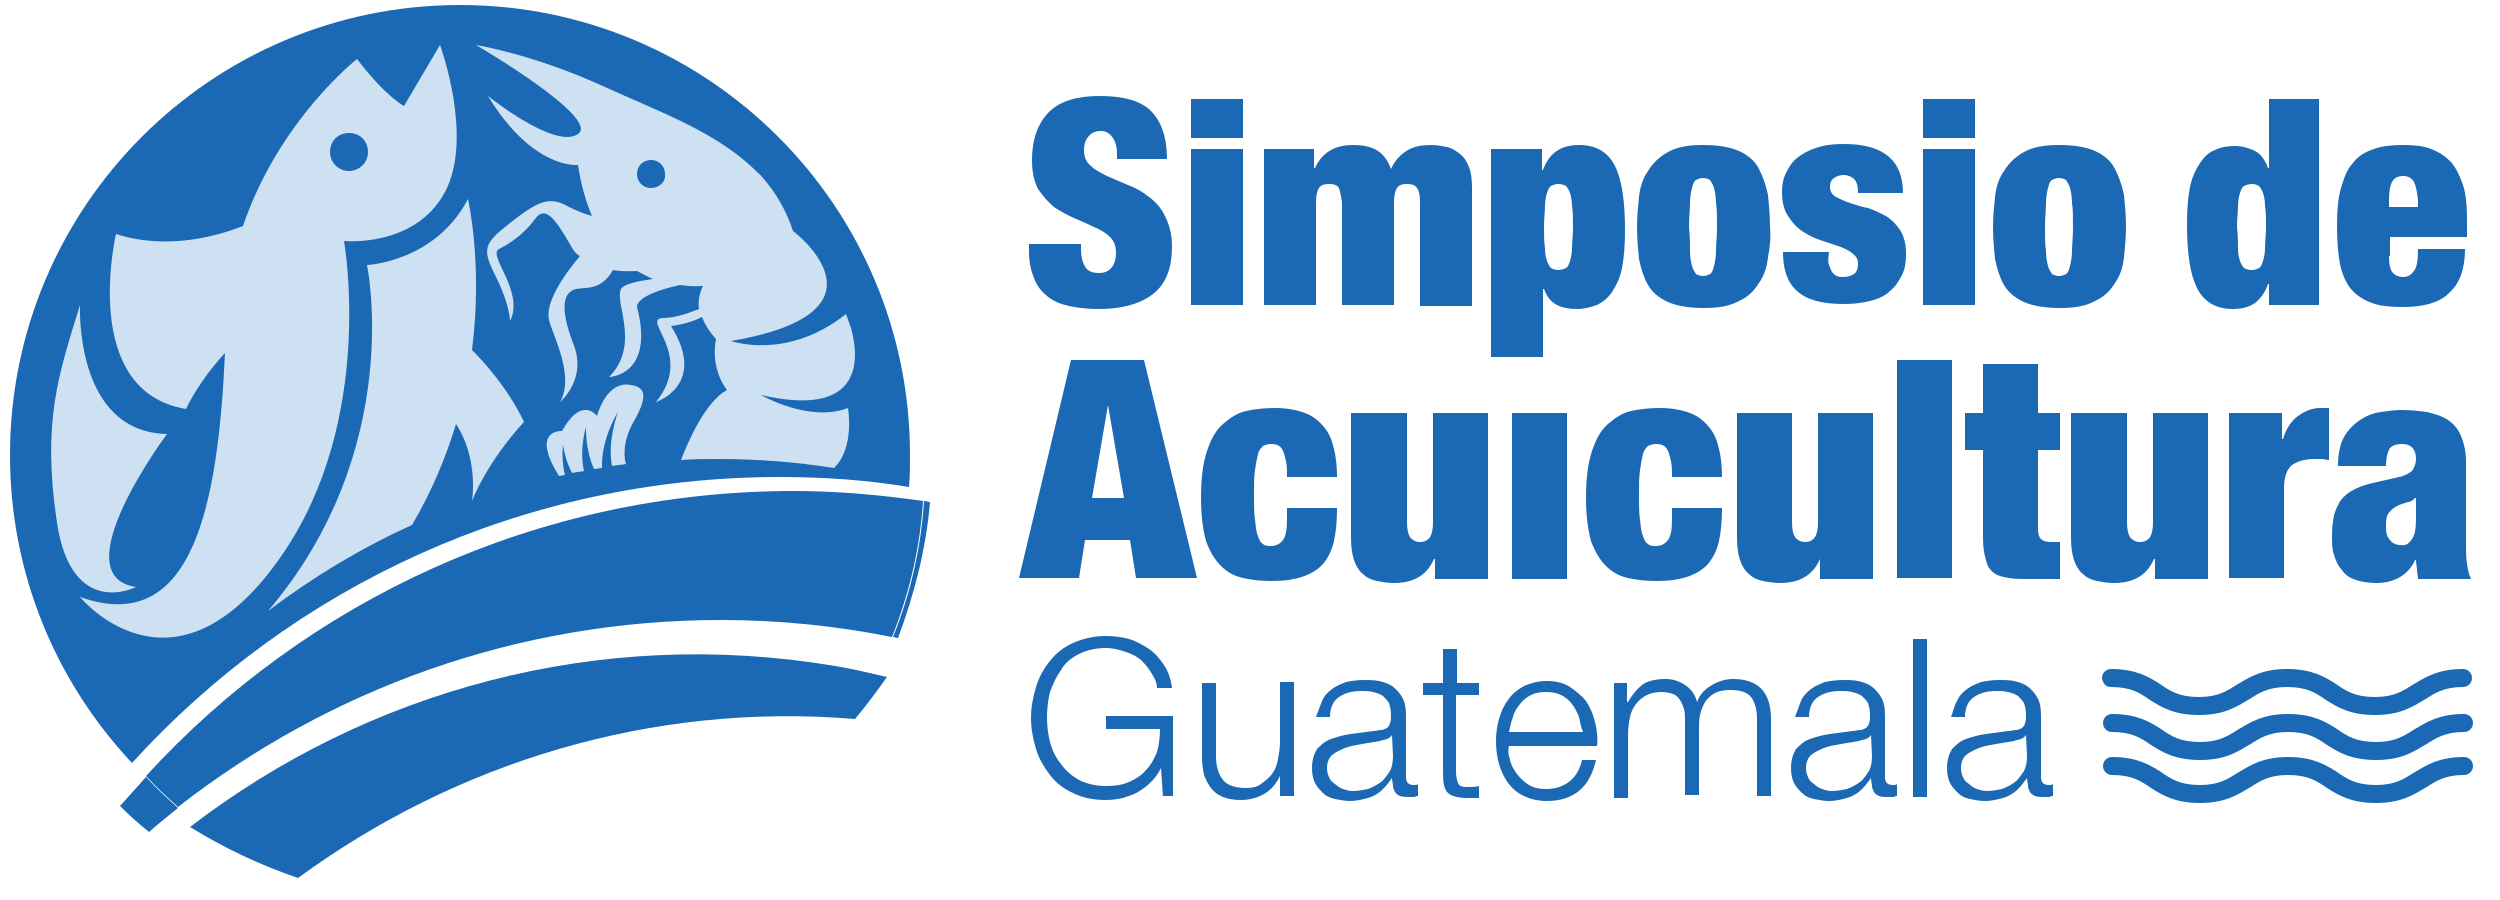<svg xmlns="http://www.w3.org/2000/svg" viewBox="0 0 250 90"><g fill="#1b69b4"><path d="M111.7 15.4c0-.6-.1-1.1-.4-1.6-.3-.4-.6-.7-1.2-.7s-1 .2-1.3.6c-.3.4-.4.8-.4 1.3 0 .7.2 1.2.7 1.6.4.4 1 .7 1.6 1l2.1.9c.8.3 1.5.7 2.1 1.2.7.5 1.2 1.1 1.6 1.9.4.8.7 1.8.7 3 0 2.2-.6 3.8-1.9 4.8-1.3 1-3.1 1.5-5.4 1.5-1.1 0-2.1-.1-3-.3-.9-.2-1.6-.5-2.2-1-.6-.5-1-1-1.3-1.8-.3-.7-.5-1.6-.5-2.7v-.7h5.2v.5c0 .9.2 1.5.5 1.9.3.4.8.5 1.3.5.6 0 1-.2 1.3-.6.3-.4.4-.9.4-1.4 0-.7-.2-1.2-.6-1.6-.4-.4-.9-.7-1.6-1-.6-.3-1.3-.6-2-.9-.7-.3-1.4-.7-2-1.1-.6-.5-1.1-1.1-1.6-1.8-.4-.8-.6-1.7-.6-2.9 0-2.1.6-3.7 1.7-4.8 1.1-1.1 2.8-1.6 5.1-1.6 2.4 0 4.1.5 5.1 1.5s1.6 2.6 1.6 4.8h-5v-.5zM124.3 9.9v3.9h-5.2V9.9h5.2zm0 5v15.6h-5.2V14.9h5.2zM133.9 18.8c-.2-.3-.5-.4-1-.4s-.8.1-1 .4c-.2.3-.3.8-.3 1.4v10.3h-5.2V14.9h5v1.9h.1c.7-1.5 1.9-2.3 3.8-2.3 1.1 0 1.9.2 2.5.6.6.4 1 1 1.3 1.8.4-.9 1-1.5 1.7-1.9.7-.4 1.5-.5 2.3-.5.6 0 1.1.1 1.6.2s.9.4 1.3.7c.4.3.7.8.9 1.3.2.5.3 1.2.3 2.1v11.8H142V20.2c0-.7-.1-1.1-.3-1.4-.2-.3-.5-.4-1-.4s-.8.1-1 .4c-.2.3-.3.8-.3 1.4v10.3h-5.2V20.2c-.1-.6-.2-1.1-.3-1.4zM154.2 14.9V17h.1c.6-1.7 1.8-2.5 3.6-2.5 1.7 0 2.9.7 3.6 2.1.7 1.4 1 3.6 1 6.4 0 1.5-.1 2.8-.3 3.8-.2 1-.6 1.8-1 2.4-.4.6-.9 1-1.5 1.3-.6.2-1.2.4-2 .4-.7 0-1.4-.1-2-.4-.6-.3-1-.8-1.3-1.6h-.1v6.8h-5.2V14.9h5.1zm.3 9.9c0 .6.1 1 .2 1.3.1.3.3.6.4.7.2.1.4.2.7.2.3 0 .6-.1.8-.2.2-.1.3-.4.4-.7.1-.3.2-.8.2-1.3 0-.6.1-1.3.1-2.1s0-1.5-.1-2.1c0-.5-.1-1-.2-1.3-.1-.3-.3-.6-.4-.7-.2-.1-.4-.2-.8-.2-.3 0-.5.1-.7.2-.2.1-.3.4-.4.7-.1.3-.2.8-.2 1.3s-.1 1.2-.1 2.1c0 .8 0 1.5.1 2.1zM176.8 25.7c-.1 1-.4 1.9-.9 2.6-.5.8-1.1 1.4-2 1.8-.9.5-2 .7-3.5.7s-2.7-.2-3.6-.6c-.9-.4-1.6-1-2-1.7-.4-.7-.7-1.6-.9-2.6-.1-1-.2-2.1-.2-3.2 0-1 .1-2 .2-3s.4-1.9.9-2.6c.5-.8 1.1-1.4 2-1.9.9-.5 2-.7 3.5-.7s2.7.2 3.6.6c.9.4 1.6 1 2 1.8.4.8.7 1.6.9 2.6.1 1 .2 2.1.2 3.2.1 1 0 2-.2 3zm-7.8-.6c0 .6.1 1.1.2 1.5.1.4.3.6.4.8.2.1.4.2.7.2.3 0 .5-.1.7-.2.2-.1.3-.4.4-.8.1-.4.2-.9.2-1.5s.1-1.4.1-2.4 0-1.8-.1-2.4c0-.6-.1-1.1-.2-1.5-.1-.4-.3-.6-.4-.8-.2-.1-.4-.2-.7-.2-.3 0-.5.1-.7.2-.2.1-.3.4-.4.8-.1.4-.2.9-.2 1.5s-.1 1.4-.1 2.4c.1 1 .1 1.8.1 2.4zM182.9 26.5c.1.3.2.5.3.7.3.4.6.5 1.1.5.4 0 .8-.1 1.1-.3.3-.2.4-.6.4-1 0-.5-.2-.8-.6-1.1-.4-.3-.8-.5-1.4-.7L182 24c-.6-.2-1.2-.5-1.8-.9-.6-.4-1-.9-1.4-1.5s-.6-1.4-.6-2.4c0-.7.1-1.3.4-1.9.3-.6.6-1.1 1.1-1.5.5-.4 1.2-.8 1.9-1 .8-.3 1.7-.4 2.8-.4 3.9 0 5.9 1.6 5.9 4.9h-4.5c0-.7-.1-1.1-.4-1.4-.2-.2-.6-.4-1-.4s-.7.1-1 .3c-.3.2-.4.5-.4.9s.2.8.6 1c.4.2.8.4 1.4.6.6.2 1.2.4 1.8.5.6.2 1.2.5 1.8.8.6.4 1 .8 1.4 1.4.4.6.6 1.4.6 2.4 0 .8-.1 1.5-.4 2.1-.3.6-.7 1.2-1.2 1.6-.5.5-1.2.8-2 1-.8.2-1.7.3-2.6.3-2.2 0-3.7-.4-4.7-1.3s-1.4-2.2-1.4-3.9h4.6c-.1.8-.1 1.1 0 1.3zM197.5 9.9v3.9h-5.2V9.9h5.2zm0 5v15.6h-5.2V14.9h5.2zM212.4 25.7c-.1 1-.4 1.9-.9 2.6-.5.8-1.1 1.4-2 1.8-.9.5-2 .7-3.5.7s-2.7-.2-3.6-.6c-.9-.4-1.6-1-2-1.7-.4-.7-.7-1.6-.9-2.6-.1-1-.2-2.1-.2-3.2 0-1 .1-2 .2-3s.4-1.9.9-2.6c.5-.8 1.1-1.4 2-1.9.9-.5 2-.7 3.5-.7s2.7.2 3.6.6c.9.4 1.6 1 2 1.8.4.8.7 1.6.9 2.6.1 1 .2 2.1.2 3.2 0 1-.1 2-.2 3zm-7.8-.6c0 .6.1 1.1.2 1.5.1.4.3.6.4.8.2.1.4.2.7.2.3 0 .5-.1.7-.2.2-.1.3-.4.4-.8.1-.4.2-.9.2-1.5s.1-1.4.1-2.4 0-1.8-.1-2.4c0-.6-.1-1.1-.2-1.5-.1-.4-.3-.6-.4-.8-.2-.1-.4-.2-.7-.2-.3 0-.5.1-.7.2-.2.1-.3.4-.4.8-.1.4-.2.9-.2 1.5s-.1 1.4-.1 2.4 0 1.8.1 2.4zM231.9 9.9v20.6h-5v-2.1h-.1c-.3.9-.8 1.5-1.3 1.9-.6.4-1.3.6-2.2.6-1.7 0-2.9-.7-3.6-2.1-.7-1.4-1-3.5-1-6.4 0-1.5.1-2.7.3-3.7.2-1 .6-1.8 1-2.4.4-.6.9-1.1 1.5-1.3.6-.3 1.3-.4 2-.4s1.4.2 2 .5c.6.3 1 .9 1.3 1.7h.1V9.9h5zm-8.1 14.9c0 .6.1 1 .2 1.3.1.3.3.6.4.7.2.1.4.2.8.2.3 0 .5-.1.7-.2.2-.1.3-.4.4-.7.1-.3.2-.8.2-1.3 0-.6.1-1.3.1-2.1s0-1.6-.1-2.1c0-.6-.1-1-.2-1.3-.1-.3-.3-.6-.4-.7-.2-.1-.4-.2-.7-.2-.3 0-.6.1-.8.2-.2.1-.3.4-.4.7-.1.3-.2.8-.2 1.3 0 .6-.1 1.3-.1 2.1.1.9.1 1.5.1 2.1zM238.9 25.6c0 .8.1 1.4.4 1.7.3.3.6.4 1 .4.5 0 .8-.2 1.1-.6.3-.4.4-1.1.4-2.2h4.7c0 1.9-.5 3.4-1.5 4.3-.9 1-2.5 1.5-4.7 1.5-1.3 0-2.3-.1-3.1-.4-.8-.3-1.5-.7-2.1-1.4-.5-.6-.9-1.5-1.1-2.5-.2-1-.3-2.3-.3-3.8s.1-2.8.4-3.8.6-1.9 1.2-2.5c.5-.7 1.2-1.1 2.1-1.4.8-.3 1.8-.4 3-.4 1 0 2 .1 2.7.4.8.3 1.4.7 2 1.3.5.6.9 1.4 1.2 2.3s.4 2.1.4 3.6v1.6H239v1.9zm2.5-7.4c-.2-.4-.6-.6-1.1-.6-.5 0-.9.2-1.1.6-.2.4-.3 1-.3 1.8v.7h2.9V20c-.1-.8-.2-1.4-.4-1.8zM114.4 36l5.3 21.8h-6.1L113 54h-4.5l-.6 3.8h-6l5.2-21.8h7.3zm-3.6 4.5l-1.6 9.3h3.2l-1.6-9.3zM128.6 46.1c-.1-.4-.2-.8-.3-1-.2-.5-.6-.7-1.2-.7-.3 0-.6.1-.8.2-.2.2-.4.4-.5.8-.1.4-.2.9-.3 1.6-.1.7-.1 1.5-.1 2.5s0 1.9.1 2.5c.1.7.1 1.2.3 1.6.1.4.3.7.5.8.2.2.5.2.8.2.5 0 .9-.2 1.2-.6.3-.4.4-1.1.4-2.1v-1.1h5c0 1.3-.1 2.4-.3 3.3-.2.9-.6 1.7-1.1 2.3-1 1.1-2.7 1.7-5.1 1.7-1.1 0-2-.1-2.9-.3-.9-.2-1.6-.6-2.2-1.2-.6-.6-1.1-1.4-1.5-2.5-.3-1.1-.5-2.5-.5-4.3 0-2 .2-3.5.6-4.7.4-1.2.9-2.1 1.6-2.7.7-.6 1.4-1.1 2.3-1.3.9-.2 1.9-.3 2.9-.3 1.2 0 2.2.2 3 .5.8.3 1.4.8 1.9 1.4.5.6.8 1.3 1 2.2.2.8.3 1.8.3 2.8h-5c0-.6 0-1.1-.1-1.6zM140.7 41.3v10.9c0 .7.1 1.2.3 1.5.2.3.6.5 1 .5.5 0 .8-.2 1-.5.2-.3.3-.8.3-1.5V41.3h5.5v16.6h-5.3v-2h-.1c-.7 1.6-2 2.4-4 2.4-.6 0-1.2-.1-1.7-.2s-1-.3-1.4-.7c-.4-.3-.7-.8-.9-1.4-.2-.6-.3-1.3-.3-2.2V41.3h5.6zM156.7 41.3v16.6h-5.5V41.3h5.5zM167.1 46.1c-.1-.4-.2-.8-.3-1-.2-.5-.6-.7-1.2-.7-.3 0-.6.1-.8.2-.2.2-.4.4-.5.8-.1.4-.2.9-.3 1.6-.1.7-.1 1.5-.1 2.5s0 1.9.1 2.5c.1.7.1 1.2.3 1.6.1.4.3.7.5.8.2.2.5.2.8.2.5 0 .9-.2 1.2-.6.3-.4.4-1.1.4-2.1v-1.1h5c0 1.3-.1 2.4-.3 3.3-.2.9-.6 1.7-1.1 2.3-1 1.1-2.7 1.7-5.1 1.7-1.1 0-2-.1-2.9-.3-.9-.2-1.6-.6-2.2-1.2-.6-.6-1.1-1.4-1.5-2.5-.3-1.1-.5-2.5-.5-4.3 0-2 .2-3.5.6-4.7.4-1.2.9-2.1 1.6-2.7.7-.6 1.4-1.1 2.3-1.3.9-.2 1.9-.3 2.9-.3 1.2 0 2.2.2 3 .5.8.3 1.4.8 1.9 1.4.5.6.8 1.3 1 2.2.2.8.3 1.8.3 2.8h-5c0-.6 0-1.1-.1-1.6zM179.2 41.3v10.9c0 .7.1 1.2.3 1.5.2.3.6.5 1 .5.5 0 .8-.2 1-.5.2-.3.3-.8.3-1.5V41.3h5.5v16.6H182v-2c-.7 1.6-2 2.4-4 2.4-.6 0-1.2-.1-1.7-.2s-1-.3-1.4-.7c-.4-.3-.7-.8-.9-1.4-.2-.6-.3-1.3-.3-2.2V41.3h5.5zM195.2 36v21.8h-5.5V36h5.5zM198.3 41.3v-4.9h5.5v4.9h2.2V45h-2.2v7.9c0 .5.1.8.3 1 .2.2.5.3 1 .3h.9v3.7h-3c-.8 0-1.6 0-2.1-.1-.6-.1-1.1-.2-1.5-.5-.4-.3-.7-.7-.8-1.3-.2-.6-.3-1.3-.3-2.2V45h-1.8v-3.7h1.8zM212.7 41.3v10.9c0 .7.1 1.2.3 1.5.2.3.6.5 1 .5.5 0 .8-.2 1-.5s.3-.8.3-1.5V41.3h5.5v16.6h-5.3v-2h-.1c-.7 1.6-2 2.4-4 2.4-.6 0-1.2-.1-1.7-.2s-1-.3-1.4-.7c-.4-.3-.7-.8-.9-1.4-.2-.6-.3-1.3-.3-2.2V41.3h5.6zM228.2 41.3v2.6h.1c.3-1 .8-1.8 1.5-2.3s1.4-.8 2.2-.8h.9V46c-.2 0-.5-.1-.7-.1h-.7c-1 0-1.7.2-2.3.6-.5.4-.8 1.2-.8 2.3v9h-5.5V41.3h5.3zM241.7 57c0-.3-.1-.6-.1-1h-.1c-.3.7-.8 1.3-1.5 1.7-.7.4-1.4.6-2.3.6-.8 0-1.5-.1-2.1-.3-.6-.2-1.1-.5-1.4-1-.4-.4-.6-.9-.8-1.5-.2-.6-.2-1.2-.2-2s.1-1.4.2-2c.2-.6.4-1.1.7-1.5.3-.4.8-.8 1.4-1.1.6-.3 1.3-.5 2.2-.7l2.2-.5c.6-.1 1-.4 1.3-.6.2-.3.4-.7.4-1.2 0-1-.5-1.5-1.4-1.5-.5 0-.9.1-1.2.4-.2.3-.4.9-.4 1.8h-4.8c0-1.2.2-2.2.6-2.9.4-.7 1-1.3 1.6-1.7.6-.4 1.3-.7 2.1-.8.7-.1 1.4-.2 2-.2 1 0 1.8.1 2.6.2.8.2 1.5.4 2.1.8.6.4 1 .9 1.3 1.6.3.7.5 1.6.5 2.6v8.1c0 .8 0 1.5.1 2.1.1.6.2 1.1.4 1.5h-5.3c0-.3-.1-.6-.1-.9zm-.5-3.1c.3-.4.4-1.1.4-2.1v-2h-.1c-.2.2-.4.4-.7.4-.3.1-.7.2-1.1.4-.4.2-.7.5-.9.8-.2.3-.2.8-.2 1.3 0 .6.1 1 .4 1.3.2.3.6.5 1 .5.5.1.9-.1 1.2-.6zM116.3 79.7l-.2-2.9c-.3.6-.6 1-1 1.4-.4.4-.8.7-1.3 1-.5.3-1 .4-1.5.6-.5.1-1.1.2-1.7.2-1.2 0-2.3-.2-3.3-.7-.9-.4-1.7-1-2.3-1.8s-1.1-1.6-1.4-2.6c-.3-1-.5-2-.5-3.1s.2-2.1.5-3.1.8-1.9 1.4-2.6c.6-.8 1.4-1.4 2.3-1.8.9-.4 2-.7 3.3-.7.8 0 1.6.1 2.3.3.7.2 1.4.6 2 1 .6.4 1.1 1 1.5 1.6.4.6.7 1.4.8 2.3h-1.5c0-.5-.2-.9-.5-1.4-.3-.5-.6-.9-1-1.3s-1-.7-1.6-.9c-.6-.2-1.3-.4-2-.4-1 0-1.9.2-2.7.6-.8.4-1.4.9-1.8 1.6-.5.7-.8 1.4-1.1 2.2-.2.8-.3 1.7-.3 2.5 0 .9.1 1.7.3 2.5.2.8.6 1.6 1.1 2.2.5.7 1.1 1.2 1.8 1.6.8.4 1.7.6 2.7.6.9 0 1.6-.1 2.3-.4.7-.3 1.3-.7 1.7-1.2.5-.5.8-1.1 1.1-1.8.2-.7.3-1.5.3-2.3h-5.4v-1.3h6.7v8h-1zM128 79.7v-2.1c-.4.8-.9 1.4-1.6 1.8-.7.4-1.5.6-2.3.6-.7 0-1.3-.1-1.8-.3-.5-.2-.9-.5-1.2-.9-.3-.4-.5-.8-.7-1.3-.1-.5-.2-1.1-.2-1.8v-7.4h1.4v7.4c0 1 .3 1.8.7 2.3.4.5 1.2.8 2.3.8.6 0 1.1-.1 1.5-.4.4-.3.8-.6 1.1-1 .3-.4.5-.9.6-1.5.1-.6.2-1.1.2-1.7v-6h1.4v11.4H128zM132.2 70.1c.2-.5.6-.9 1-1.2.4-.3.9-.5 1.4-.7.5-.1 1.1-.2 1.8-.2.5 0 1 0 1.5.1s1 .3 1.3.5c.4.3.7.6 1 1.1.3.5.4 1.1.4 1.9v6.1c0 .6.3.8.8.8.2 0 .3 0 .4-.1v1.2c-.2 0-.3.1-.4.1h-.5c-.4 0-.6 0-.9-.1-.2-.1-.4-.2-.5-.4-.1-.2-.2-.4-.2-.6 0-.2-.1-.5-.1-.8-.3.4-.5.7-.8 1-.3.3-.5.5-.9.7-.3.2-.7.3-1.1.4-.4.1-.9.2-1.4.2-.5 0-1-.1-1.5-.2s-.9-.3-1.2-.6c-.3-.3-.6-.6-.8-1-.2-.4-.3-.9-.3-1.5 0-.8.2-1.4.5-1.9.4-.4.8-.8 1.4-1 .6-.2 1.2-.4 2-.5.7-.1 1.5-.2 2.2-.3.3 0 .6-.1.8-.1.2 0 .4-.1.6-.2.1-.1.3-.3.3-.5.1-.2.1-.4.1-.8 0-.5-.1-.9-.2-1.2-.2-.3-.4-.5-.6-.7-.3-.2-.6-.3-1-.4-.4-.1-.7-.1-1.2-.1-.9 0-1.6.2-2.2.6-.6.4-.9 1.1-.9 2h-1.4c.2-.5.4-1.1.6-1.6zm7 3.4c-.1.2-.3.3-.5.4-.3.1-.5.1-.7.2l-1.8.3c-.6.1-1.2.2-1.7.4s-.9.4-1.3.7c-.3.3-.5.7-.5 1.3 0 .4.1.7.2.9.1.3.3.5.6.7.2.2.5.4.8.5.3.1.6.2 1 .2.5 0 1-.1 1.5-.2.5-.2.9-.4 1.3-.7.4-.3.6-.7.9-1.1.2-.4.3-.9.3-1.5l-.1-2.1zM147.9 68.3v1.2h-2.3v7.7c0 .5.1.8.2 1.1.1.3.4.4.9.4.4 0 .8 0 1.2-.1v1.2h-1.2c-.9 0-1.6-.2-1.9-.5-.4-.4-.5-1-.5-2v-7.8h-2v-1.2h2v-3.4h1.4v3.4h2.2zM151 76c.1.5.4 1 .7 1.4.3.4.7.8 1.2 1.1.5.3 1 .4 1.7.4 1 0 1.8-.3 2.4-.8.6-.5 1-1.2 1.2-2.1h1.4c-.3 1.3-.8 2.3-1.6 3-.8.7-1.9 1.1-3.3 1.1-.9 0-1.7-.2-2.3-.5-.7-.3-1.2-.8-1.6-1.3-.4-.6-.7-1.2-.9-1.9-.2-.7-.3-1.5-.3-2.3 0-.8.1-1.5.3-2.2.2-.7.5-1.4.9-1.9.4-.6.9-1 1.6-1.4.7-.3 1.4-.5 2.3-.5.9 0 1.7.2 2.3.6.6.4 1.2.9 1.6 1.4.4.6.7 1.3.9 2.1s.3 1.6.2 2.4h-8.8c-.1.3-.1.8.1 1.4zm6.9-4.3c-.2-.5-.4-.9-.7-1.3-.3-.4-.7-.7-1.1-.9-.4-.2-.9-.3-1.5-.3s-1.1.1-1.5.3c-.4.2-.8.5-1.1.9-.3.4-.6.8-.7 1.3-.2.5-.3 1-.4 1.5h7.4c-.2-.5-.3-1-.4-1.5zM162.7 68.3v1.9h.1c.4-.7.9-1.3 1.4-1.7s1.4-.6 2.3-.6c.8 0 1.4.2 2 .6.6.4 1 .9 1.2 1.7.3-.8.8-1.3 1.5-1.7.7-.4 1.4-.6 2.1-.6 2.5 0 3.8 1.3 3.8 4v7.7h-1.4v-7.7c0-.9-.2-1.7-.6-2.2-.4-.5-1.1-.7-2.1-.7-.6 0-1.1.1-1.5.3-.4.2-.7.5-1 .9-.2.4-.4.8-.5 1.3-.1.5-.1 1-.1 1.5v6.5h-1.4V72c0-.4 0-.7-.1-1.1-.1-.3-.2-.6-.4-.9-.2-.3-.4-.5-.7-.6-.3-.1-.7-.2-1.1-.2-.6 0-1.1.1-1.5.3-.4.2-.8.5-1.1.9-.3.4-.5.8-.6 1.3-.1.5-.2 1.1-.2 1.7v6.4h-1.4V68.3h1.3zM180.1 70.1c.2-.5.6-.9 1-1.2.4-.3.9-.5 1.4-.7.5-.1 1.1-.2 1.8-.2.5 0 1 0 1.5.1s1 .3 1.3.5c.4.3.7.6 1 1.1.3.5.4 1.1.4 1.9v6.1c0 .6.3.8.8.8.2 0 .3 0 .4-.1v1.2c-.2 0-.3.1-.4.1h-.5c-.4 0-.6 0-.9-.1-.2-.1-.4-.2-.5-.4-.1-.2-.2-.4-.2-.6 0-.2-.1-.5-.1-.8-.3.4-.5.7-.8 1-.3.3-.5.5-.9.7-.3.2-.7.3-1.1.4-.4.1-.9.2-1.4.2-.5 0-1-.1-1.5-.2s-.9-.3-1.2-.6c-.3-.3-.6-.6-.8-1-.2-.4-.3-.9-.3-1.5 0-.8.2-1.4.5-1.9.4-.4.8-.8 1.4-1 .6-.2 1.2-.4 2-.5.7-.1 1.5-.2 2.2-.3.3 0 .6-.1.8-.1.2 0 .4-.1.6-.2.1-.1.3-.3.3-.5.1-.2.1-.4.1-.8 0-.5-.1-.9-.2-1.2-.2-.3-.4-.5-.6-.7-.3-.2-.6-.3-1-.4-.4-.1-.7-.1-1.2-.1-.9 0-1.6.2-2.2.6-.6.4-.9 1.1-.9 2h-1.4c.2-.5.4-1.1.6-1.6zm7 3.4c-.1.2-.3.3-.5.4-.3.1-.5.1-.7.2l-1.8.3c-.6.1-1.2.2-1.7.4s-.9.4-1.3.7c-.3.3-.5.7-.5 1.3 0 .4.1.7.2.9.1.3.3.5.6.7.2.2.5.4.8.5.3.1.6.2 1 .2.5 0 1-.1 1.5-.2.5-.2.9-.4 1.3-.7.4-.3.6-.7.9-1.1.2-.4.3-.9.3-1.5l-.1-2.1zM192.7 63.9v15.8h-1.4V63.9h1.4zM195.7 70.1c.2-.5.6-.9 1-1.2.4-.3.9-.5 1.4-.7.5-.1 1.1-.2 1.8-.2.5 0 1 0 1.5.1s1 .3 1.3.5c.4.3.7.6 1 1.1.3.5.4 1.1.4 1.9v6.1c0 .6.3.8.8.8.2 0 .3 0 .4-.1v1.2c-.2 0-.3.1-.4.1h-.5c-.4 0-.6 0-.9-.1-.2-.1-.4-.2-.5-.4-.1-.2-.2-.4-.2-.6 0-.2-.1-.5-.1-.8-.3.4-.5.7-.8 1-.3.3-.5.5-.9.7-.3.2-.7.3-1.1.4-.4.1-.9.2-1.4.2-.5 0-1-.1-1.5-.2s-.9-.3-1.2-.6c-.3-.3-.6-.6-.8-1-.2-.4-.3-.9-.3-1.5 0-.8.2-1.4.5-1.9.4-.4.8-.8 1.4-1 .6-.2 1.2-.4 2-.5.7-.1 1.5-.2 2.2-.3.3 0 .6-.1.8-.1.2 0 .4-.1.6-.2.1-.1.3-.3.3-.5.1-.2.1-.4.1-.8 0-.5-.1-.9-.2-1.2-.2-.3-.4-.5-.6-.7-.3-.2-.6-.3-1-.4-.4-.1-.7-.1-1.2-.1-.9 0-1.6.2-2.2.6-.6.4-.9 1.1-.9 2h-1.4c.2-.5.3-1.1.6-1.6zm6.9 3.4c-.1.2-.3.3-.5.4-.3.1-.5.1-.7.2l-1.8.3c-.6.1-1.2.2-1.7.4s-.9.4-1.3.7c-.3.3-.5.7-.5 1.3 0 .4.1.7.2.9.1.3.3.5.6.7.2.2.5.4.8.5.3.1.6.2 1 .2.5 0 1-.1 1.5-.2.5-.2.9-.4 1.3-.7.4-.3.6-.7.9-1.1.2-.4.3-.9.3-1.5l-.1-2.1z"/></g><path fill="#1b69b4" d="M246.4 75.7c-2.5 0-3.7.8-4.9 1.5-1.1.7-2 1.3-3.9 1.3-2 0-2.9-.6-3.9-1.3-1.1-.7-2.4-1.5-4.9-1.5-2.5 0-3.7.8-4.9 1.5-1.1.7-2 1.3-3.9 1.3-2 0-2.9-.6-3.9-1.3-1.1-.7-2.4-1.5-4.9-1.5-.5 0-.9.4-.9.9s.4.9.9.9c2 0 2.9.6 3.9 1.3 1.1.7 2.4 1.5 4.9 1.5 2.5 0 3.7-.8 4.9-1.5 1.1-.7 2-1.3 3.9-1.3 2 0 2.9.6 3.9 1.3 1.1.7 2.4 1.5 4.9 1.5 2.5 0 3.7-.8 4.9-1.5 1.1-.7 2-1.3 3.9-1.3.5 0 .9-.4.9-.9s-.4-.9-.9-.9z"/><path fill="#1b69b4" d="M246.4 71.4c-2.5 0-3.7.8-4.9 1.5-1.1.7-2 1.3-3.9 1.3-2 0-2.9-.6-3.9-1.3-1.1-.7-2.4-1.5-4.9-1.5-2.5 0-3.7.8-4.9 1.5-1.1.7-2 1.3-3.9 1.3-2 0-2.9-.6-3.9-1.3-1.1-.7-2.4-1.5-4.9-1.5-.5 0-.9.4-.9.9s.4.9.9.9c2 0 2.9.6 3.9 1.3 1.1.7 2.4 1.5 4.9 1.5 2.5 0 3.7-.8 4.9-1.5 1.1-.7 2-1.3 3.9-1.3 2 0 2.9.6 3.9 1.3 1.1.7 2.4 1.5 4.9 1.5 2.5 0 3.7-.8 4.9-1.5 1.1-.7 2-1.3 3.9-1.3.5 0 .9-.4.9-.9s-.4-.9-.9-.9z"/><path fill="#1b69b4" d="M211.1 68.7c2 0 2.9.6 3.9 1.3 1.1.7 2.4 1.5 4.9 1.5 2.5 0 3.7-.8 4.9-1.5 1.1-.7 2-1.3 3.9-1.3 2 0 2.9.6 3.9 1.3 1.1.7 2.4 1.5 4.9 1.5 2.5 0 3.7-.8 4.9-1.5 1.1-.7 2-1.3 3.9-1.3.5 0 .9-.4.9-.9s-.4-.9-.9-.9c-2.5 0-3.7.8-4.9 1.5-1.1.7-2 1.3-3.9 1.3-2 0-2.9-.6-3.9-1.3-1.1-.7-2.4-1.5-4.9-1.5-2.5 0-3.7.8-4.9 1.5-1.1.7-2 1.3-3.9 1.3-2 0-2.9-.6-3.9-1.3-1.1-.7-2.4-1.5-4.9-1.5-.5 0-.9.4-.9.9.1.6.4.9.9.9z"/><g><path fill="#1b69b4" d="M78 47.7c4.4 0 8.7.3 12.9 1 .1-1.1.1-2.1.1-3.2 0-24.9-20.2-45-45-45-24.9 0-45 20.2-45 45 0 11.9 4.6 22.7 12.2 30.8 16-17.6 39.1-28.6 64.8-28.6z"/><path fill="#1b69b4" d="M14.6 77.7c-.9 1-1.7 1.9-2.6 2.9.9.9 1.9 1.8 2.9 2.6.9-.8 1.9-1.6 2.9-2.4-1.1-1-2.2-2-3.2-3.1zM93 50.2c-.2 0-.4-.1-.6-.1-.3 4.8-1.4 9.4-3.1 13.6.2 0 .3.1.5.1 1.6-4.3 2.8-8.8 3.2-13.6z"/><path fill="#1b69b4" d="M79.4 49.1c-25.7 0-48.8 11-64.8 28.5 1 1.1 2.1 2.1 3.2 3.1C32.8 69 51.6 62 72.1 62c5.9 0 11.6.6 17.1 1.7 1.7-4.3 2.8-8.8 3.1-13.6-4.2-.6-8.5-1-12.9-1z"/><path fill="#1b69b4" d="M85.5 71.9c1.1-1.3 2.2-2.8 3.2-4.2-1.7-.4-3.4-.8-5.2-1.1-23.7-4-46.8 2.5-64.5 16.1 3.4 2.1 7 3.8 10.8 5.1 15.7-11.5 35.3-17.6 55.7-15.9z"/><path fill="#cee1f2" d="M8 30.5s-.6 12.7 8.7 12.9c0 0-10.6 14.2-3.1 15.3 0 0-6.4 3.3-7.9-6.4-1.5-10.1.1-14.7 2.3-21.8z"/><path fill="#cee1f2" d="M44 4.5l-3.6 6.1s-1.8-.9-4.7-4.7c0 0-7.8 6.1-11.4 16.7-2.3.9-7.4 2.5-12.7.8 0 0-3.7 15.7 7 17.5 0 0 1.2-2.7 3.9-5.6-.7 15.2-3.2 28.4-14.5 24.4 0 0 9.4 11.5 20.2-4.2 9.4-13.6 6.2-31.4 6.2-31.4s7.1.7 10.1-4.9c2.9-5.5-.5-14.7-.5-14.7zm-9.1 12.6c-1 0-1.9-.8-1.9-1.9s.8-1.9 1.9-1.9 1.9.8 1.9 1.9-.9 1.9-1.9 1.9z"/><g><path fill="#cee1f2" d="M47.2 50.1c1.8-4.4 5.2-7.9 5.2-7.9-1.6-3.4-4.1-6.1-5.2-7.2 1.1-8.6-.4-15.1-.4-15.1-3.3 6.3-10.1 6.6-10.1 6.6s3.9 18.4-9.9 34.6c4.5-3.4 9.3-6.3 14.4-8.6 2-3.4 3.4-6.8 4.4-10.1 2.3 3.5 1.6 7.7 1.6 7.7z"/></g><g><path fill="#cee1f2" d="M84.8 40.8c-3.9 1.5-8.7-1.3-8.7-1.3 10.4 2.4 9.8-3.8 9-6.7-.2-.5-.3-.9-.5-1.4-5.9 4.7-11.5 2.7-11.5 2.7 17-2.9 6.2-11 6.2-11-.7-2.1-1.7-3.8-3-5.3-.2-.2-.3-.4-.5-.5-4-4.1-10.1-6.2-15.3-8.6-7.2-3.3-12.9-4.2-12.9-4.2s12.5 7.3 10.2 8.9c-2.3 1.6-9-3.8-9-3.8 4.5 7.4 9 6.9 9 6.9.3 2 .8 3.7 1.4 5.1-.7-.2-1.5-.5-2.3-.9-2-1.2-3.2-.5-5.9 1.6s-2.8 2.6-1.4 5.4c1.4 2.8 1.4 4.4 1.4 4.4 1.5-2.9-2.3-6.6-1.1-7.2 1.2-.6 2.6-1.6 3.6-3s2-.1 3.6 2.7c.2.4.5.8.9 1-1.8 2.1-3.5 4.8-3.1 6.4.4 1.6 2.6 5.6 1.1 8.2 0 0 2.8-2.3 1.3-5.9-1.4-3.7-.9-5.1.3-5.4 1-.2 2.5.2 3.7-1.9 1.1.2 2.1.1 2.4.1.6.3 1.1.6 1.6.8-1.5.2-2.9.5-3.2 1-.7 1.3 2 5.6-1.2 8.8 0 0 4.6-.1 2.8-7 0 0-.3-1.2 4.3-2.2 1.3.2 2.3.1 2.3.1-.4.8-.5 1.6-.4 2.3-1 .4-2.4.9-3.6.9-2.3.1 3.2 3.6-.7 8.4 0 0 5.2-1.7 1.5-7.6 0 0 1.8-.2 3.1-.9.5 1.3 1.4 2.2 1.4 2.2C71 37 72.7 39 72.7 39c-2.2 1.2-3.9 5.2-4.6 7 1.3-.1 2.5-.1 3.8-.1 3.9 0 7.7.3 11.5.9 2.1-2 1.4-6 1.4-6zm-19.7-22c-.8 0-1.4-.6-1.4-1.4 0-.8.6-1.4 1.4-1.4.8 0 1.4.6 1.4 1.4.1.8-.6 1.4-1.4 1.4z"/></g><g><path fill="#cee1f2" d="M63.4 42.1c1.6-2.8.9-3.4-.3-3.6-2.5-.5-3.4 3.1-3.4 3.1s-1.5-2.1-3.5 1.5c0 0-3-.2-.6 4 .1.2.2.3.3.5.2 0 .4-.1.6-.1-.4-1.5-.2-3-.2-3s.2 1.5.9 2.8c.4-.1.8-.1 1.2-.2-.5-2.2.2-4.4.2-4.4s-.1 2.2.8 4.2c.3 0 .6-.1.8-.1-.1-3 1.6-5.6 1.6-5.6s-1.1 2.9-.6 5.4c.5-.1.9-.1 1.4-.2-.2-.6-.4-2.2.8-4.3z"/></g></g></svg>